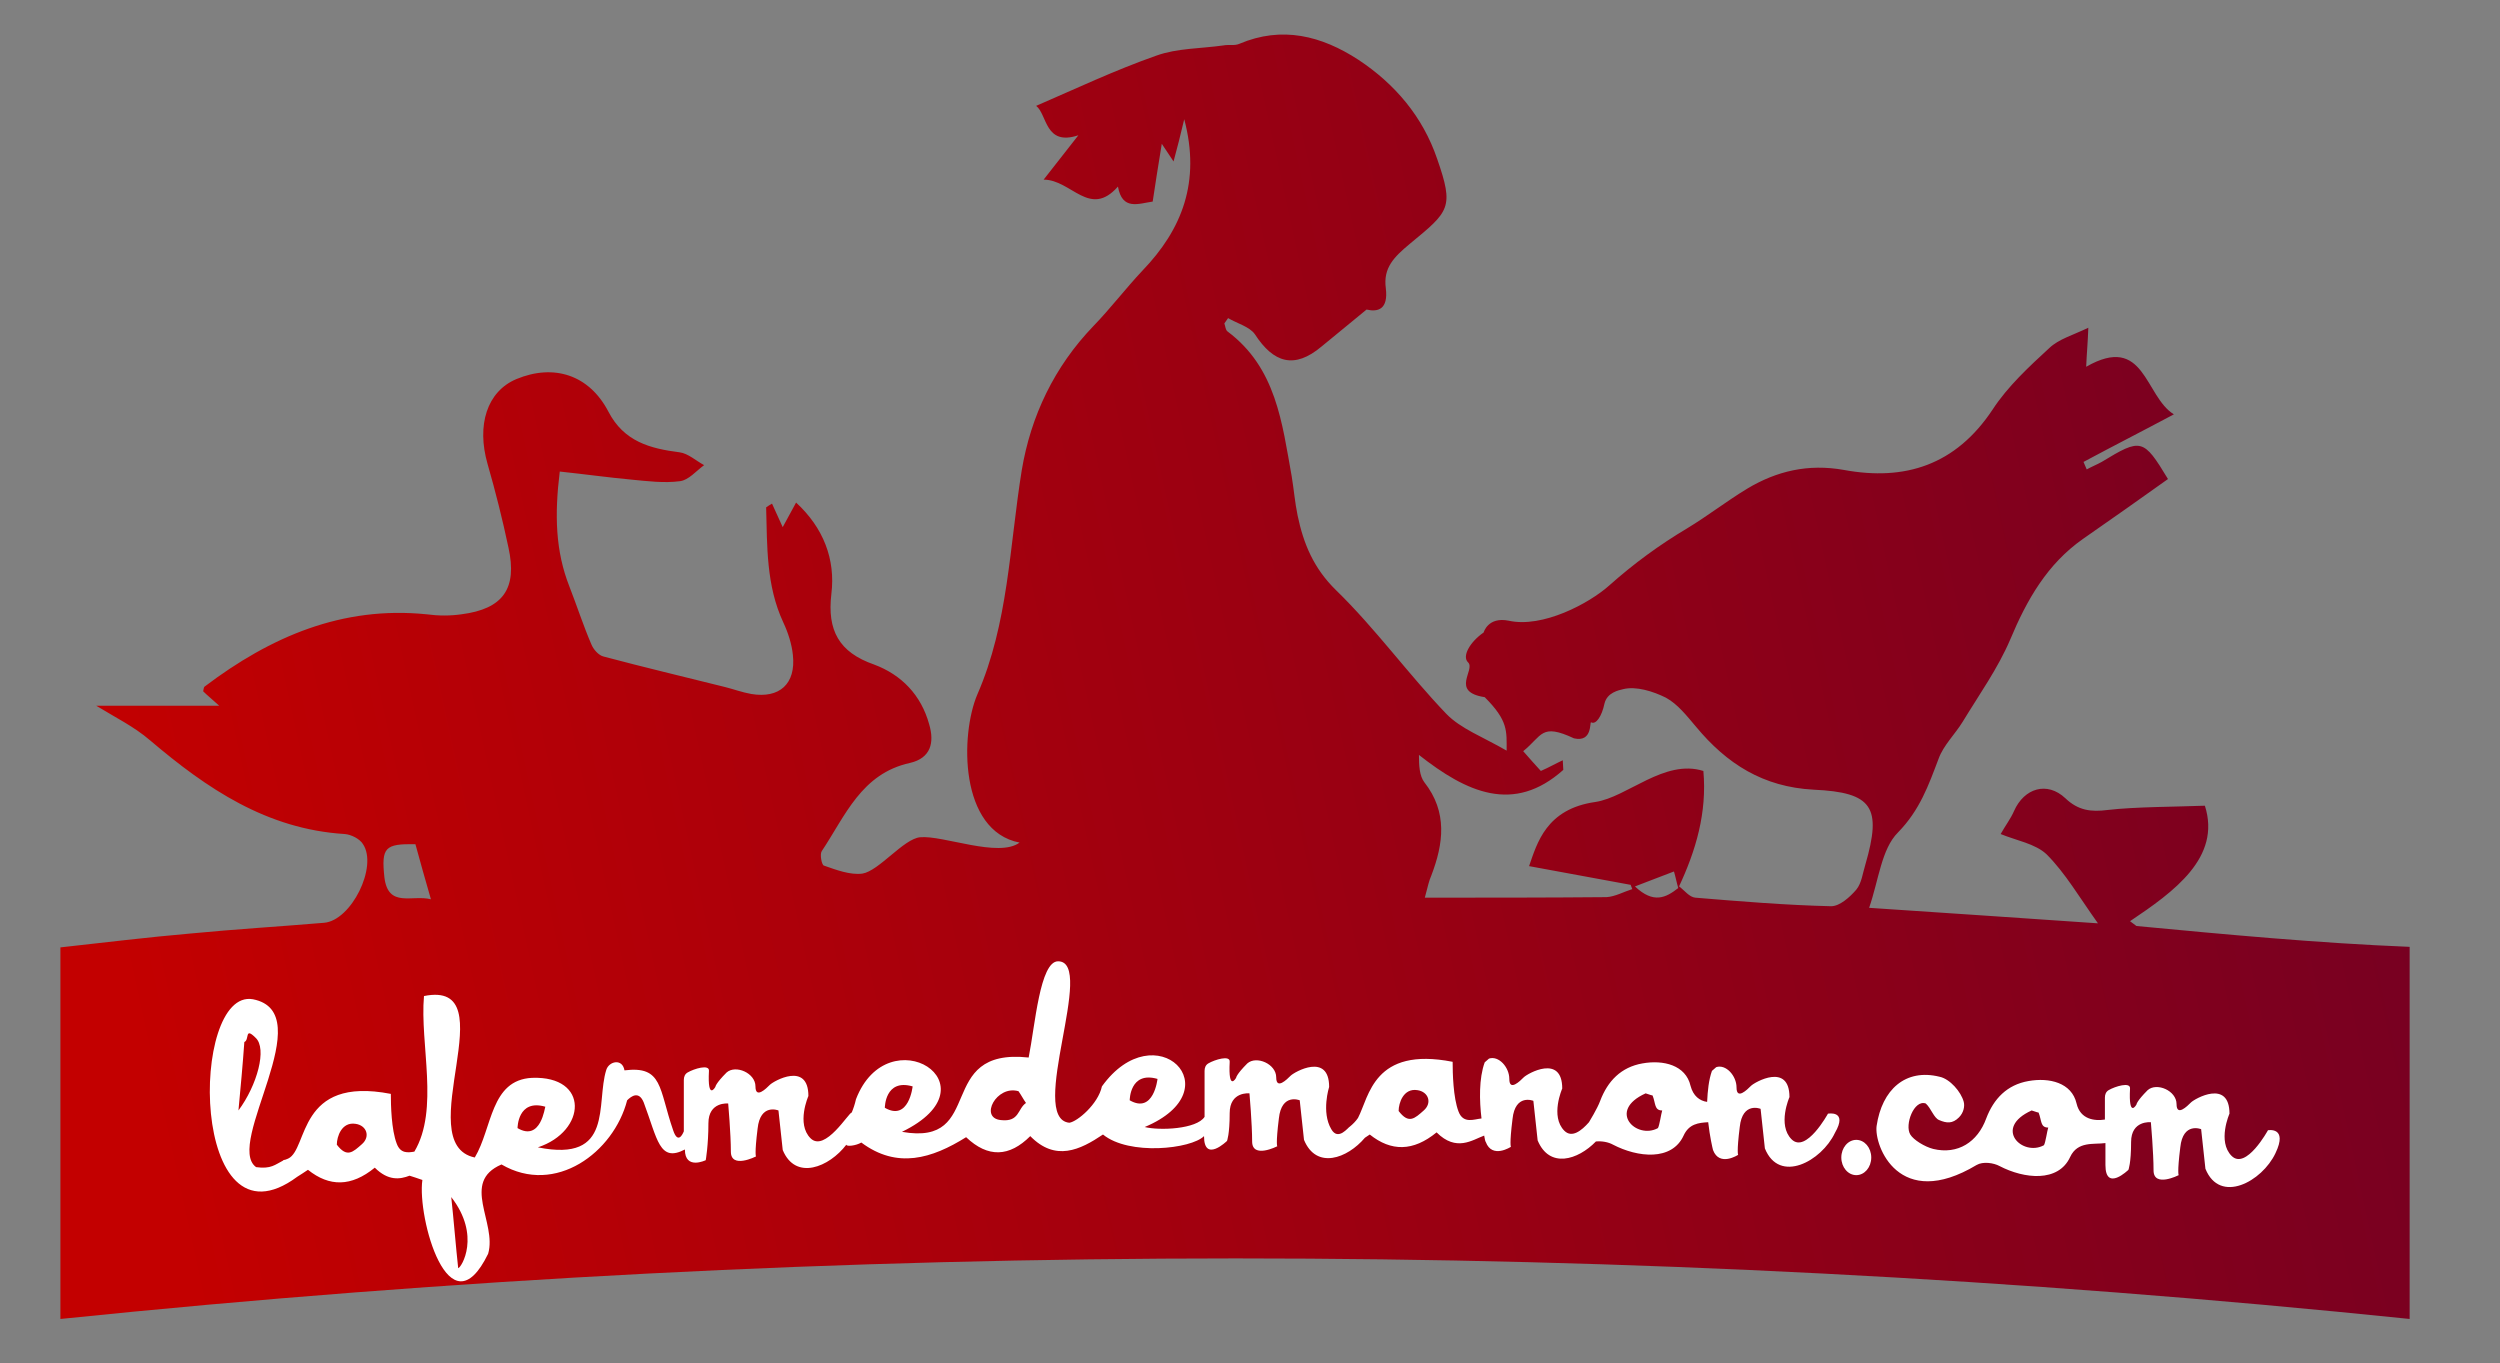 <?xml version="1.0" encoding="utf-8"?>
<!-- Generator: Adobe Illustrator 26.2.1, SVG Export Plug-In . SVG Version: 6.00 Build 0)  -->
<svg version="1.1" id="Calque_1" xmlns="http://www.w3.org/2000/svg" xmlns:xlink="http://www.w3.org/1999/xlink" x="0px" y="0px"
	 viewBox="0 0 467.6 255" style="enable-background:new 0 0 467.6 255;" xml:space="preserve">
<rect x="0" y="0" width="467.6" height="255" fill="#808080" stroke="none"/>
<style type="text/css">
	.st0{fill:url(#SVGID_1_);}
	.st1{fill:#FFFFFF;}
</style>
<linearGradient id="SVGID_1_" gradientUnits="userSpaceOnUse" x1="447.448" y1="104.221" x2="25.222" y2="196.065">
	<stop  offset="0" style="stop-color:#760022"/>
	<stop  offset="1" style="stop-color:#C30000"/>
</linearGradient>
<path class="st0" d="M399.6,173.2c-0.4-0.3-0.8-0.6-1.2-0.9c8.2-5.5,17.1-11.9,14-21.6c-5.2,0.2-13.1,0.2-18.2,0.8
	c-3.1,0.4-5.5,0.1-7.9-2.2c-3.4-3.2-7.7-1.9-9.6,2.4c-0.6,1.4-1.6,2.7-2.5,4.3c2.9,1.2,6.5,1.8,8.6,3.8c3.5,3.5,6.1,8,9.6,12.9
	c-14.2-1-28.1-1.9-42.8-2.9c1.8-5.2,2.3-11,5.4-14.1c4.1-4.2,5.7-8.8,7.6-13.8c0.9-2.5,3.1-4.6,4.5-6.9c3.1-5.1,6.6-10,8.9-15.4
	c3.1-7.4,6.9-14.1,13.6-18.8c5.3-3.7,10.6-7.4,15.9-11.2c-4.6-7.6-5-7.7-12.4-3.2c-0.9,0.5-1.9,0.9-2.8,1.4
	c-0.2-0.5-0.4-0.9-0.6-1.4c5.4-2.9,10.9-5.7,16.9-8.9c-5.5-3.4-5.4-15.2-16.4-8.9c0.1-2.5,0.3-4.4,0.4-7.3c-2.9,1.4-5.5,2.1-7.3,3.8
	c-3.8,3.5-7.8,7.2-10.6,11.5C365.8,87,356.3,90,344.9,87.9c-6.7-1.2-12.6,0.2-18.1,3.5c-3.8,2.3-7.4,5.1-11.2,7.4
	c-5.2,3.1-10,6.6-14.6,10.7c-3.8,3.4-12.5,8-18.8,6.6c-3.9-0.8-4.7,2.2-4.7,2.2c-2.6,1.8-4.1,4.5-2.9,5.6c1.4,1.4-3.4,5.5,3.1,6.5
	c4.4,4.4,4.1,6.3,4.1,10c-4.5-2.6-8.6-4.1-11.3-6.9c-7.1-7.4-13.2-15.9-20.6-23.1c-4.2-4.1-6.1-8.7-7.2-14c-0.5-2.4-0.7-4.9-1.1-7.3
	c-1.8-10-2.9-20.3-12-27.1c-0.4-0.3-0.4-1-0.6-1.5c0.2-0.3,0.5-0.7,0.7-1c1.7,1,4,1.6,5,3c3.5,5.4,7.4,6.6,12.5,2.3
	c2.6-2.1,5.2-4.3,8.4-6.9c2.1,0.5,4.1,0,3.6-4c-0.5-3.8,1.5-5.8,4.5-8.3c7.4-6.1,8.3-6.7,5.1-15.9c-2.7-7.9-7.9-14-14.7-18.5
	c-6.9-4.5-14.3-6.4-22.3-3c-0.9,0.4-2,0.1-3,0.3c-4.2,0.6-8.6,0.5-12.5,1.9c-7.7,2.7-15.1,6.2-22.5,9.4c2.1,1.6,1.6,7.6,7.9,5.5
	c-2.2,2.8-4,5.1-6.5,8.3c5.2,0,8.6,7.3,13.9,1.3c0.8,4.5,3.8,3.2,6.5,2.8c0.5-3.4,1-6.5,1.7-10.8c1.2,1.8,1.6,2.4,2.2,3.3
	c0.7-2.6,1.3-4.9,2-7.9c3.1,11.7-0.4,20.6-7.8,28.3c-3.2,3.4-6,7.1-9.2,10.4c-7.3,7.6-11.7,16.8-13.4,27
	c-2.3,14.3-2.5,28.6-8.3,41.9c-3.2,7.5-3.4,25.5,7.9,27.7c-3.9,2.9-14.3-1.4-18.6-1c-3.1,0.3-7.7,6.3-10.8,6.8
	c-2.3,0.3-4.9-0.7-7.2-1.5c-0.4-0.1-0.8-2.1-0.4-2.7c4.4-6.6,7.4-14.5,16.5-16.5c3.9-0.9,4.6-3.8,3.6-7.2
	c-1.5-5.5-5.2-9.3-10.3-11.2c-6.6-2.3-8.8-6.4-8-13.2c0.8-6.5-1.5-12.4-6.6-17.1c-0.7,1.3-1.3,2.4-2.5,4.6c-0.8-1.8-1.4-3.1-2-4.4
	c-0.4,0.2-0.8,0.5-1.1,0.7c0.2,7.3,0,14.6,3.2,21.5c0.9,1.9,1.6,4.1,1.8,6.1c0.6,5.4-2.5,8.2-7.8,7.3c-1.7-0.3-3.3-0.9-4.9-1.3
	c-7.6-1.9-15.2-3.7-22.7-5.7c-0.9-0.2-1.9-1.3-2.3-2.3c-1.5-3.5-2.7-7.2-4.1-10.8c-2.6-6.6-2.8-13.4-1.8-21.5
	c4.7,0.5,9,1.1,13.3,1.5c3.1,0.3,6.2,0.7,9.2,0.3c1.6-0.2,3-1.9,4.5-3c-1.5-0.8-3-2.2-4.6-2.4c-5.5-0.7-10.4-2-13.3-7.6
	c-3.6-6.9-10.2-9-17.2-6.1c-5.5,2.3-7.5,8.6-5.4,15.9c1.5,5.2,2.8,10.4,3.9,15.6c1.7,7.7-1,11.5-8.8,12.5c-2.1,0.3-4.3,0.3-6.5,0
	c-15.8-1.6-29.2,4.2-41.5,13.5c-0.2,0.1-0.2,0.5-0.3,0.9c0.8,0.8,1.7,1.5,3,2.7c-8.2,0-15.7,0-23,0c3.4,2.1,7.1,3.9,10.1,6.5
	c10.6,9,21.8,16.6,36.4,17.5c1.2,0.1,2.8,0.9,3.4,1.9c2.8,4.2-2.2,14.3-7.3,14.7c-8.3,0.7-16.6,1.2-24.9,2
	c-8.1,0.7-16.2,1.7-24.4,2.6c0,23.3,0,46.2,0,69.5c146.7-15.1,293-15.1,439.4,0c0-23.2,0-46.2,0-69.6
	C433.5,176.4,416.5,174.8,399.6,173.2z M305.8,165.8c2.8-1.1,5-1.9,7.3-2.8c0.3,1,0.5,2.1,0.8,3.1
	C311.6,167.9,309.3,169.1,305.8,165.8z M292.4,144c0-0.6-0.1-1.2-0.1-1.8c-1.3,0.6-2.5,1.3-4.1,2c-1-1.1-2-2.2-3.3-3.7
	c3.6-2.9,3.3-5.3,9.5-2.4c3.5,0.8,2.9-3.1,3.2-3c0.9,0.5,2-1.1,2.5-3.5c0.5-2.1,2.7-2.5,3.5-2.7c2.4-0.6,5.6,0.4,8,1.6
	c2.2,1.2,3.9,3.4,5.6,5.4c5.8,7,12.6,11.3,22,11.8c11.1,0.5,12.8,3.3,9.7,14c-0.5,1.6-0.7,3.5-1.7,4.7c-1.2,1.4-3.1,3.1-4.7,3.1
	c-8.5-0.2-16.9-0.9-25.4-1.6c-1.1-0.1-2-1.3-3-2.1c0,0-0.1,0.1-0.1,0.1c3.2-6.8,5.3-13.9,4.6-21.7c-7.3-2.3-14.2,4.9-20.2,5.8
	c-9.2,1.3-10.9,7.7-12.4,12c6,1.1,12.5,2.3,19,3.5c0.1,0.3,0.2,0.5,0.3,0.8c-1.6,0.5-3.2,1.4-4.8,1.5c-11.1,0.1-22.2,0.1-34,0.1
	c0.6-2.3,0.8-3.2,1.2-4.1c2.3-6,3.1-11.9-1.3-17.5c-0.9-1.2-1-3.1-1-5.1C274.3,148.2,283.1,152.3,292.4,144z M77.7,157.9
	c0.9,3.3,1.8,6.5,2.9,10.3c-3.5-0.9-8,1.7-8.7-4.1C71.3,158.5,72,157.8,77.7,157.9z"/>
<g>
	<path class="st1" d="M424.2,211.4c0,0-4.1,7.5-6.8,4.8c-2.7-2.7-0.4-7.9-0.4-7.9c0-6.5-6.5-2.8-7.2-2.1c-0.7,0.7-2.7,2.7-2.7,0.3
		c0-2.5-3.7-4.1-5.4-2.6c-2.1,2.1-2.1,2.7-2.1,2.7s-1.5,2.7-1.2-3c0.1-1.3-2.8-0.4-4,0.3c-0.5,0.3-0.7,0.8-0.7,1.4v4.1
		c-1.9,0.3-4.6,0-5.3-3c-0.9-3.9-5.1-4.9-9-4.2c-4,0.7-6.5,3.3-7.9,7c-1.6,4.4-5.3,6.8-9.9,5.7c-1.6-0.4-3.7-1.7-4.3-2.7
		c-1.1-1.8,0.7-6.6,2.9-5.8c1,0.9,1.5,2.7,2.5,3.1c1.4,0.6,2.5,0.7,3.7-0.5c0.9-0.9,1.1-2.1,0.9-2.9c-0.5-1.9-2.6-4.3-4.5-4.7
		c-6.4-1.6-10.8,2.4-11.8,9.2c-0.5,3.7,4.2,16,18.7,7.3c1.2-0.7,3.2-0.4,4.3,0.2c4.6,2.4,11,3.1,13.2-1.7c1.4-3,4.4-2.3,6.6-2.6v4.1
		c0,5.1,4.3,0.9,4.3,0.9s0.5-1.2,0.5-5.2c0-4.1,3.7-3.7,3.7-3.7s0.5,5.7,0.5,9c0,3.3,4.7,0.9,4.7,0.9s-0.3-0.4,0.3-5.2
		c0.5-4.8,3.9-3.4,3.9-3.4l0.8,7.4c2.7,6.7,10.6,2.4,13.1-2.9C428,210.7,424.2,211.4,424.2,211.4z M382.3,214.2
		c-4,2.2-9.6-3.2-2.3-6.5c0.4,0.1,0.8,0.3,1.3,0.4c0.6,1.5,0.3,2.8,1.8,2.8C382.9,211.5,382.6,213.7,382.3,214.2z"/>
	<path class="st1" d="M341.9,208.3c0,0-4.1,7.5-6.8,4.8c-2.7-2.7-0.4-7.9-0.4-7.9c0-6.5-6.5-2.8-7.2-2.1c-0.7,0.7-2.7,2.7-2.7,0.3
		c0-2.2-2-4.4-3.8-3.8l-0.8,0.7c-0.6,1.7-0.8,3.7-0.9,5.8c-1.4-0.2-2.6-1.1-3.1-3c-0.9-3.9-5.1-4.9-9-4.2c-4,0.7-6.5,3.3-7.9,7
		c-0.5,1.4-2.1,4-2.1,4c-1.4,1.6-3.2,3-4.6,1.6c-2.7-2.7-0.4-7.9-0.4-7.9c0-6.5-6.5-2.8-7.2-2.1s-2.7,2.7-2.7,0.3
		c0-2.2-2-4.4-3.8-3.8l-0.8,0.7c-1.1,3-1,7.2-0.6,10.5c-1.3,0.1-3.4,1.1-4.3-1.3c-1-2.6-1.1-7.2-1.1-9.3
		c-14.8-2.9-15.6,6.5-17.7,10.5c-0.4,0.6-1,1.2-1.5,1.6c-0.3,0.1-2.2,2.8-3.5,0.5c-1.9-3.2-0.4-7.9-0.4-7.9c0-6.5-6.5-2.8-7.2-2.1
		c-0.7,0.7-2.7,2.7-2.7,0.3c0-2.5-3.7-4.1-5.4-2.6c-2.1,2.1-2.1,2.7-2.1,2.7s-1.5,2.7-1.2-3c0.1-1.3-2.8-0.4-4,0.3
		c-0.5,0.3-0.7,0.8-0.7,1.4v8.6c-1.5,2.3-8.4,2.6-11.2,1.9c16.7-7,2-21.5-8-7.6c-0.7,3.3-4.6,6.6-6.1,6.8
		c-7.9-0.8,5.1-30.2-2.1-30.2c-3.4,0-4.3,12-5.5,18c-17.7-1.9-7.9,16.7-23.7,13.9c18.1-8.8-2.6-21.7-8.6-6.1
		c-0.2,0.9-0.5,1.8-0.8,2.5c-0.5-0.1-5,7.5-7.7,4.8c-2.7-2.7-0.4-7.9-0.4-7.9c0-6.5-6.5-2.8-7.2-2.1s-2.7,2.7-2.7,0.3
		c0-2.5-3.7-4.1-5.4-2.6c-2.1,2.1-2.1,2.7-2.1,2.7s-1.5,2.7-1.2-3c0.1-1.3-2.8-0.4-4,0.3c-0.5,0.3-0.7,0.8-0.7,1.4v9.6
		c-0.2,0.5-1.1,2.5-2-0.2c-2.7-7.8-1.9-12.1-9.1-11.2c-0.4-2.3-2.9-1.7-3.4-0.1c-2,6.3,1.5,17.4-12.8,14.5c9.1-3,9.7-13.4-1.1-13
		c-7.8,0.4-7.4,9.4-10.7,14.9c-12.3-2.6,6.3-33.4-9.5-30.2c-0.8,9,2.9,21.2-1.8,29.1c-1.2,0.2-2.6,0.4-3.3-1.5
		c-1-2.6-1.1-7.2-1.1-9.3c-17.5-3.4-15.4,10.3-19.2,12.1c-0.2,0.1-0.3,0.1-0.5,0.2c-0.1,0-0.5,0.1-0.5,0.2c-1.4,0.7-2.2,1.6-5,1.2
		c-6-4.3,12.2-28.9-0.6-31.4c-11.9-2.1-11.8,48.1,8.3,33.2c0,0,0,0,0,0c0.6-0.4,1.3-0.8,2-1.3c4,3.2,8.1,3.2,12.5-0.4
		c2.5,2.5,4.7,2.2,6.5,1.5c0.7,0.2,1.5,0.5,2.4,0.8c-1,7,5,28.8,12.3,13.8c1.7-5.8-5.2-13.4,2.5-16.7c10.1,5.9,21-2.3,23.5-12
		c0.8-0.8,2.2-1.8,3.1,0.4c2.6,6.9,2.9,11.3,7.7,8.8c0,3.9,3.9,2,3.9,2s0.5-2.8,0.5-6.9s3.7-3.7,3.7-3.7s0.5,5.7,0.5,9
		c0,3.3,4.7,0.9,4.7,0.9s-0.3-0.4,0.3-5.2c0.5-4.8,3.9-3.4,3.9-3.4l0.8,7.4c2.4,5.8,8.7,3.2,11.9-1c0,0.4,1.8,0.2,2.8-0.4
		c6.7,5,13.2,3,19.6-1c4.1,3.9,8.1,3.7,12-0.2c4.7,4.8,9.3,2.6,13.6-0.3c4.9,4,16.5,2.7,18.9,0.3c0,5.1,4.3,0.9,4.3,0.9
		s0.5-1.2,0.5-5.2c0-4.1,3.7-3.7,3.7-3.7s0.5,5.7,0.5,9c0,3.3,4.7,0.9,4.7,0.9s-0.3-0.4,0.3-5.2c0.5-4.8,3.9-3.4,3.9-3.4l0.8,7.4
		c2.3,5.6,8.1,3.5,11.4-0.4c0.3-0.2,0.6-0.4,0.9-0.6c4,3.2,8.1,3.2,12.5-0.4c3.7,3.7,6.7,1.4,8.9,0.6c0.1,0.6,0.2,1.1,0.3,1.2
		c1.2,3.2,4.7,0.9,4.7,0.9s-0.3-0.4,0.3-5.2c0.5-4.8,3.9-3.4,3.9-3.4l0.8,7.4c2.2,5.3,7.5,3.7,10.9,0.2c1.1-0.1,2.3,0.1,3.2,0.6
		c4.6,2.4,11,3.1,13.2-1.7c1-2.2,2.8-2.4,4.6-2.5c0.3,2.7,0.8,4.8,0.9,5.2c1.2,3.2,4.7,0.9,4.7,0.9s-0.3-0.4,0.3-5.2
		c0.5-4.8,3.9-3.4,3.9-3.4l0.8,7.4c2.7,6.7,10.6,2.4,13.1-2.9C345.7,207.6,341.9,208.3,341.9,208.3z M45.7,194.9
		c1-0.4,0-2.9,2.1-0.8c2.2,2,0.3,8.9-3.2,13.6C45,203.4,45.4,199.2,45.7,194.9z M67.7,214c-1.7,1.5-2.8,2.6-4.7,0.1
		c0-1.5,0.9-4.3,3.5-3.9C68.6,210.5,69.3,212.6,67.7,214z M85.7,237.2c-0.4-3.6-0.9-9.7-1.3-13.3C90,231.1,86.3,237.1,85.7,237.2z
		 M96.8,211c0,0,0-5.5,5.2-4C101.9,207,101.2,213.6,96.8,211z M165.5,207.2c0,0,0-5.5,5.2-4C170.7,203.2,170,209.8,165.5,207.2z
		 M187.2,209.5c-4.1-0.4-0.8-6.6,3.3-5.4c0.5,0.7,0.9,1.5,1.4,2.2C190.3,207.4,190.7,209.9,187.2,209.5z M211.3,205.8
		c0,0,0-5.5,5.2-4C216.5,201.8,215.8,208.4,211.3,205.8z M266.3,207.7c-1.7,1.5-2.8,2.6-4.7,0.1c0-1.5,0.9-4.3,3.5-3.9
		C267.2,204.2,267.9,206.3,266.3,207.7z M310.1,211c-4,2.2-9.6-3.2-2.3-6.5c0.4,0.1,0.8,0.3,1.3,0.4c0.6,1.5,0.3,2.8,1.8,2.8
		C310.7,208.3,310.4,210.5,310.1,211z"/>
	<ellipse class="st1" cx="347.2" cy="216.5" rx="2.8" ry="3.3"/>
</g>
</svg>
